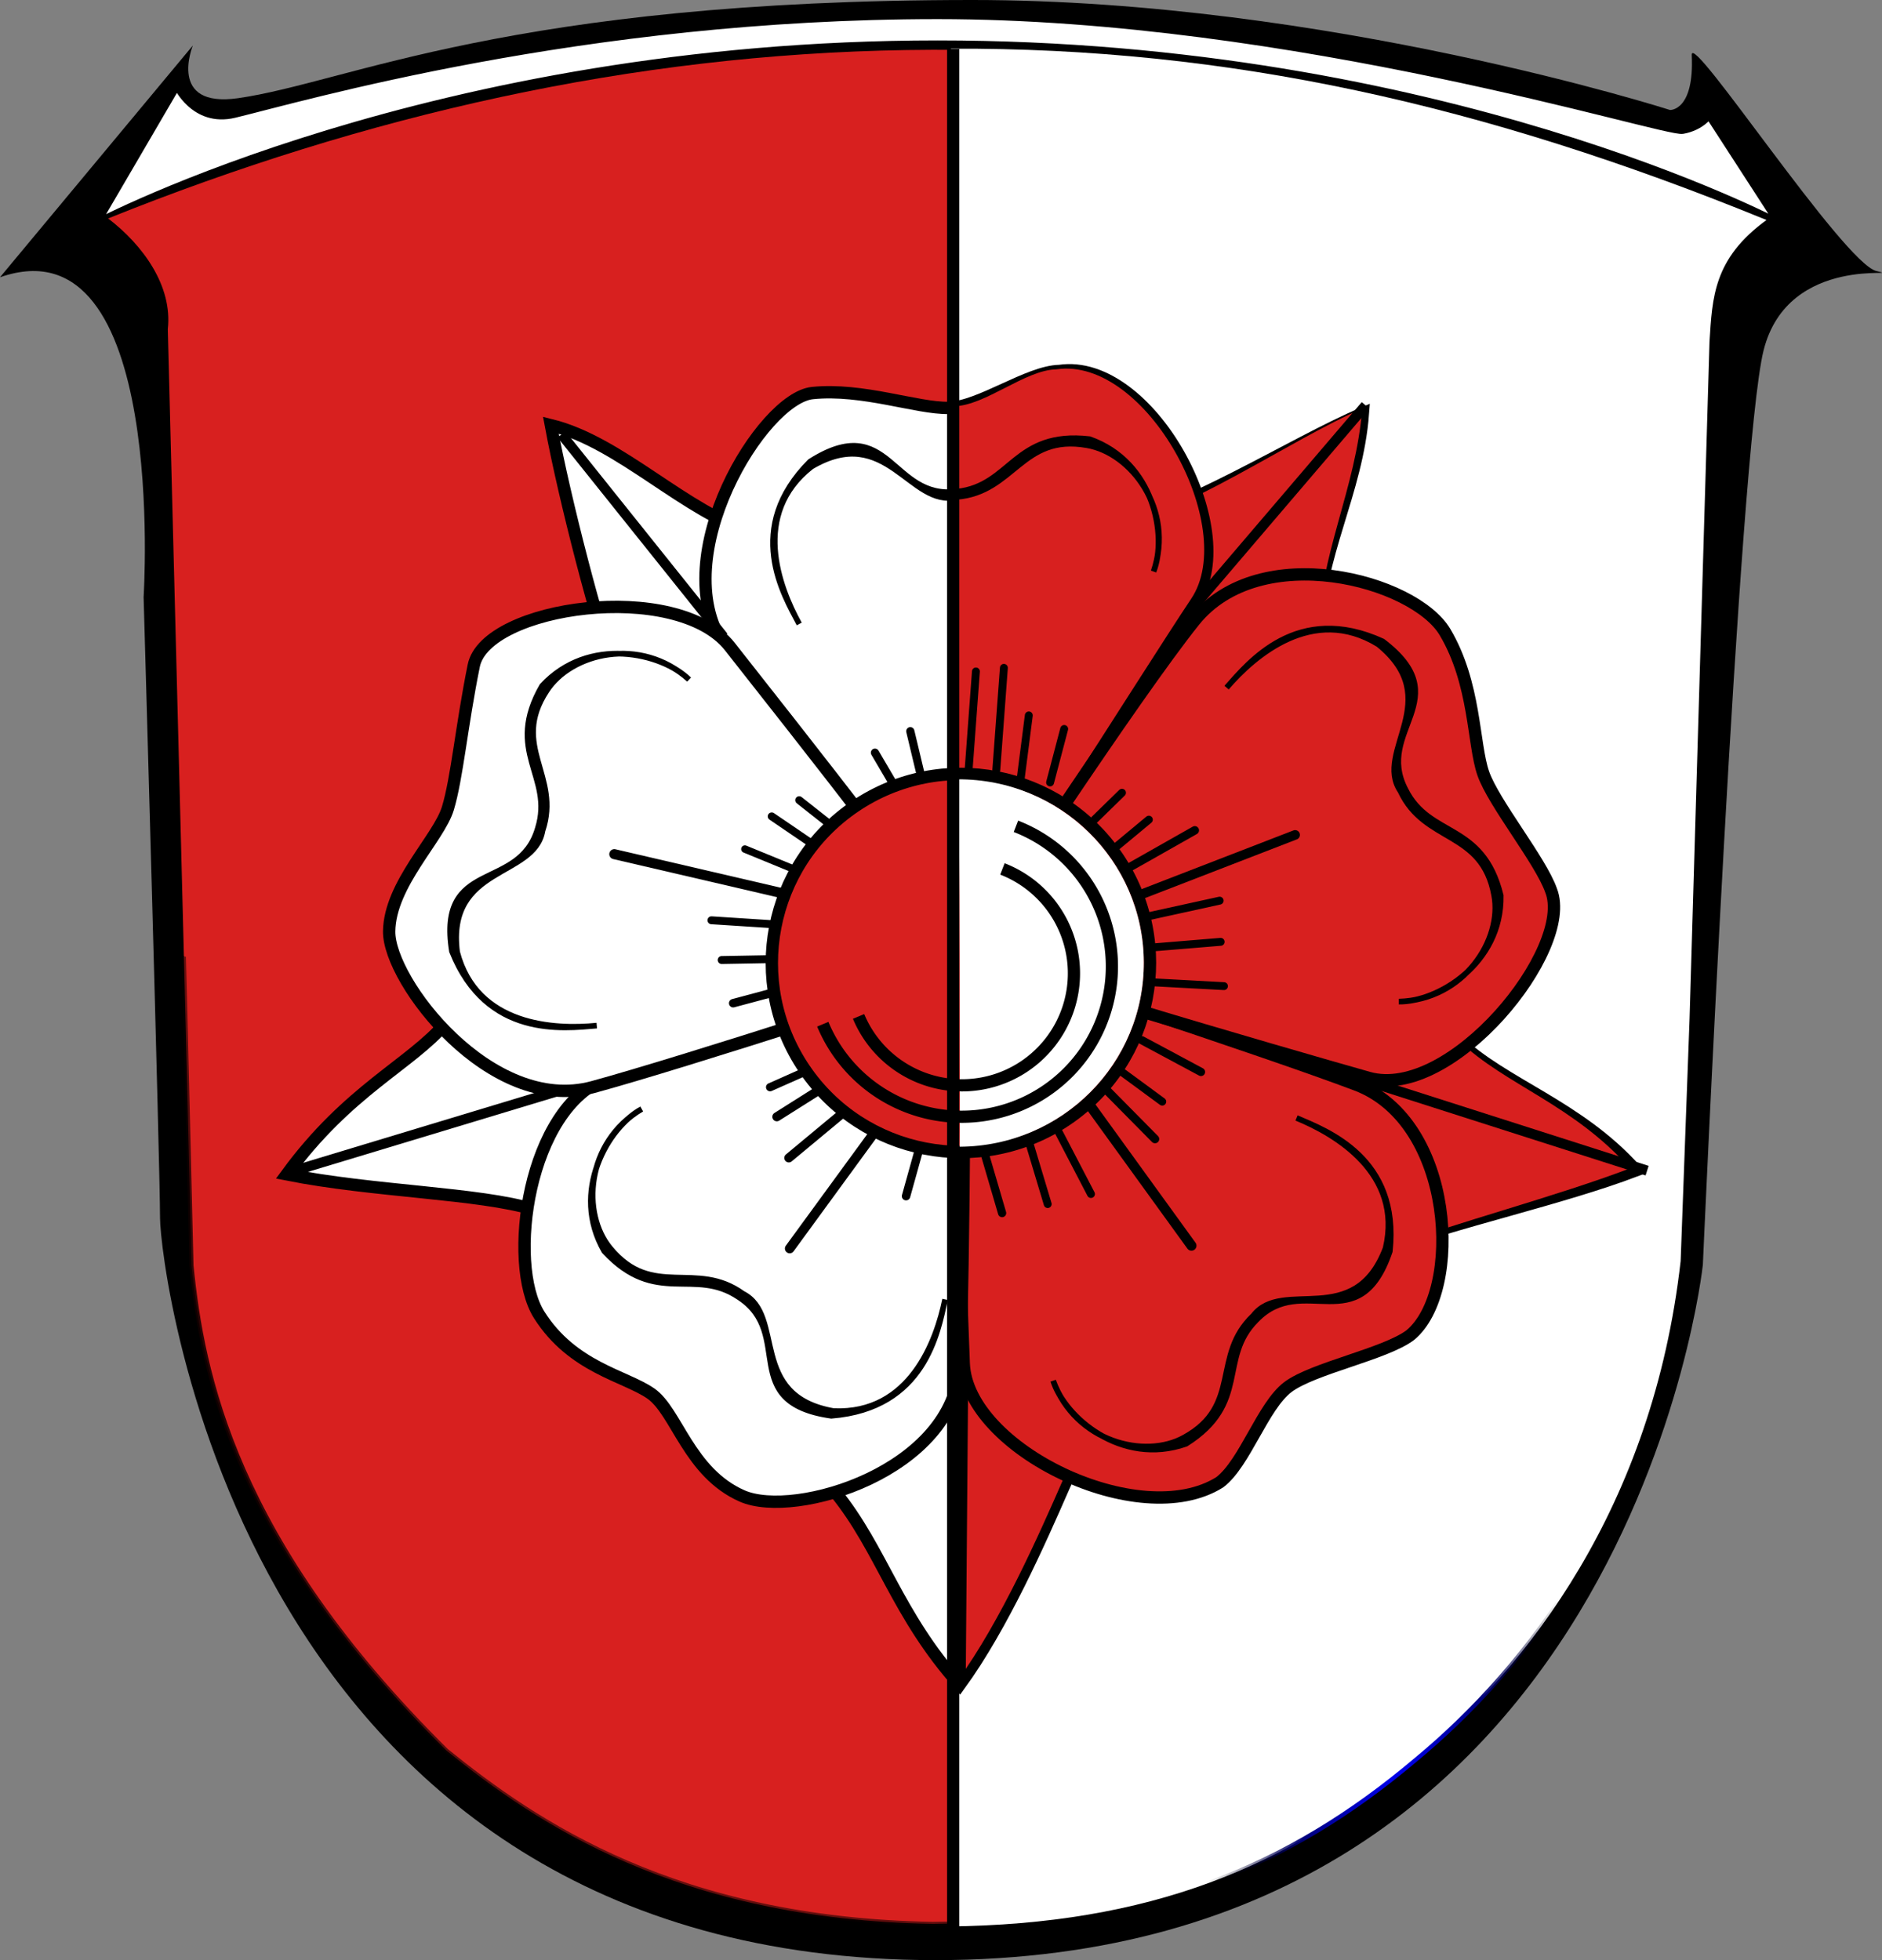 <?xml version="1.0" encoding="UTF-8" standalone="no"?>
<!-- Created with Inkscape (http://www.inkscape.org/) -->

<svg
   xmlns:dc="http://purl.org/dc/elements/1.1/"
   xmlns:cc="http://creativecommons.org/ns#"
   xmlns:rdf="http://www.w3.org/1999/02/22-rdf-syntax-ns#"
   xmlns:svg="http://www.w3.org/2000/svg"
   xmlns="http://www.w3.org/2000/svg"
   xmlns:xlink="http://www.w3.org/1999/xlink"
   xmlns:sodipodi="http://sodipodi.sourceforge.net/DTD/sodipodi-0.dtd"
   xmlns:inkscape="http://www.inkscape.org/namespaces/inkscape"
   version="1.0"
   width="462.612"
   height="481.887"
   id="svg5361"
   inkscape:version="0.48.4 r9939"
   sodipodi:docname="Wappen_Weimar_(Lahn).svg">
  <rect width="100%" height="100%" fill="#808080" stroke="none"/>
  <sodipodi:namedview
     pagecolor="#ffffff"
     bordercolor="#666666"
     borderopacity="1"
     objecttolerance="10"
     gridtolerance="10"
     guidetolerance="10"
     inkscape:pageopacity="0"
     inkscape:pageshadow="2"
     inkscape:window-width="1600"
     inkscape:window-height="837"
     id="namedview160"
     showgrid="false"
     showguides="true"
     inkscape:guide-bbox="true"
     inkscape:zoom="1.1747773"
     inkscape:cx="242.8973"
     inkscape:cy="245.25452"
     inkscape:window-x="-8"
     inkscape:window-y="-8"
     inkscape:window-maximized="1"
     inkscape:current-layer="svg5361">
    <sodipodi:guide
       orientation="1,0"
       position="-174.661,533.588"
       id="guide3139" />
  </sodipodi:namedview>
  <defs
     id="defs5363">
    <linearGradient
       id="linearGradient3315">
      <stop
         id="stop3317"
         style="stop-color:#d8201f;stop-opacity:1"
         offset="0" />
      <stop
         id="stop3319"
         style="stop-color:#d8201f;stop-opacity:0"
         offset="1" />
    </linearGradient>
    <linearGradient
       id="linearGradient3305">
      <stop
         id="stop3307"
         style="stop-color:#ffffff;stop-opacity:1"
         offset="0" />
      <stop
         id="stop3313"
         style="stop-color:#000000;stop-opacity:1"
         offset="0.5" />
      <stop
         id="stop3309"
         style="stop-color:#ffffff;stop-opacity:0"
         offset="1" />
    </linearGradient>
    <linearGradient
       id="linearGradient5734">
      <stop
         id="stop5736"
         style="stop-color:#150000;stop-opacity:1"
         offset="0" />
      <stop
         id="stop5738"
         style="stop-color:#0a0000;stop-opacity:0.498"
         offset="1" />
      <stop
         id="stop5740"
         style="stop-color:#000000;stop-opacity:0"
         offset="1" />
    </linearGradient>
    <linearGradient
       id="linearGradient5570">
      <stop
         id="stop5742"
         style="stop-color:#0000ff;stop-opacity:1"
         offset="0" />
      <stop
         id="stop5754"
         style="stop-color:#00007f;stop-opacity:1"
         offset="0.5" />
      <stop
         id="stop5756"
         style="stop-color:#00003f;stop-opacity:0.498"
         offset="0.75" />
      <stop
         id="stop5574"
         style="stop-color:#000000;stop-opacity:0"
         offset="1" />
    </linearGradient>
    <linearGradient
       id="linearGradient5556">
      <stop
         id="stop5558"
         style="stop-color:#000000;stop-opacity:1"
         offset="0" />
      <stop
         id="stop5560"
         style="stop-color:#000000;stop-opacity:0"
         offset="1" />
    </linearGradient>
    <linearGradient
       id="linearGradient3635">
      <stop
         id="stop3637"
         style="stop-color:#00a43f;stop-opacity:1"
         offset="0" />
      <stop
         id="stop3643"
         style="stop-color:#000000;stop-opacity:0.498"
         offset="0.973" />
      <stop
         id="stop3639"
         style="stop-color:#00a43f;stop-opacity:0"
         offset="1" />
    </linearGradient>
    <linearGradient
       id="linearGradient3599">
      <stop
         id="stop3601"
         style="stop-color:#f9d100;stop-opacity:1"
         offset="0" />
      <stop
         id="stop3613"
         style="stop-color:#f9d100;stop-opacity:0.69"
         offset="0.639" />
      <stop
         id="stop3607"
         style="stop-color:#ffffff;stop-opacity:0.588"
         offset="0.956" />
      <stop
         id="stop3609"
         style="stop-color:#fce87f;stop-opacity:0.294"
         offset="0.979" />
      <stop
         id="stop3603"
         style="stop-color:#f9d100;stop-opacity:0"
         offset="1" />
    </linearGradient>
    <linearGradient
       id="linearGradient3587">
      <stop
         id="stop3589"
         style="stop-color:#f9d100;stop-opacity:1"
         offset="0" />
      <stop
         id="stop3597"
         style="stop-color:#f9d100;stop-opacity:0.749"
         offset="0.028" />
      <stop
         id="stop3595"
         style="stop-color:#f9d100;stop-opacity:0.498"
         offset="0.956" />
      <stop
         id="stop3591"
         style="stop-color:#f9d100;stop-opacity:0"
         offset="1" />
    </linearGradient>
    <linearGradient
       id="linearGradient3980">
      <stop
         id="stop3982"
         style="stop-color:#f9d100;stop-opacity:1"
         offset="0" />
      <stop
         id="stop3988"
         style="stop-color:#f9d100;stop-opacity:1"
         offset="0.5" />
      <stop
         id="stop3984"
         style="stop-color:#f9d100;stop-opacity:0"
         offset="1" />
    </linearGradient>
    <linearGradient
       id="linearGradient3770">
      <stop
         id="stop3772"
         style="stop-color:#f9d100;stop-opacity:1"
         offset="0" />
      <stop
         id="stop3585"
         style="stop-color:#f9d100;stop-opacity:1"
         offset="0.148" />
      <stop
         id="stop3780"
         style="stop-color:#ffffff;stop-opacity:1"
         offset="0.5" />
      <stop
         id="stop3774"
         style="stop-color:#ffffff;stop-opacity:0"
         offset="1" />
    </linearGradient>
    <linearGradient
       id="linearGradient5353">
      <stop
         id="stop5355"
         style="stop-color:#f9d100;stop-opacity:1"
         offset="0" />
      <stop
         id="stop5357"
         style="stop-color:#f9d100;stop-opacity:0"
         offset="1" />
    </linearGradient>
    <radialGradient
       cx="-941.504"
       cy="516.538"
       r="209.292"
       fx="-941.504"
       fy="516.538"
       id="radialGradient5359"
       xlink:href="#linearGradient5353"
       gradientUnits="userSpaceOnUse"
       gradientTransform="matrix(0.42,-8.891,9.917,0.464,-4258.93,-7979.38)" />
    <radialGradient
       cx="-941.504"
       cy="516.538"
       r="209.292"
       fx="-941.504"
       fy="516.538"
       id="radialGradient2893"
       xlink:href="#linearGradient5353"
       gradientUnits="userSpaceOnUse"
       gradientTransform="matrix(0.462,-9.462,10.927,0.494,-4923.85,-8781.59)" />
    <radialGradient
       cx="-941.504"
       cy="516.538"
       r="209.292"
       fx="-941.504"
       fy="516.538"
       id="radialGradient3442"
       xlink:href="#linearGradient5353"
       gradientUnits="userSpaceOnUse"
       gradientTransform="matrix(0.374,-7.595,8.848,0.397,-3880.78,-7030.1)" />
    <radialGradient
       cx="-941.504"
       cy="516.538"
       r="209.292"
       fx="-941.504"
       fy="516.538"
       id="radialGradient2822"
       xlink:href="#linearGradient5353"
       gradientUnits="userSpaceOnUse"
       gradientTransform="matrix(0.371,-7.595,8.771,0.397,-4730.55,-7040.28)" />
    <radialGradient
       cx="-941.504"
       cy="516.538"
       r="209.292"
       fx="-941.504"
       fy="516.538"
       id="radialGradient2820"
       xlink:href="#linearGradient5353"
       gradientUnits="userSpaceOnUse"
       gradientTransform="matrix(0.42,-8.891,9.917,0.464,-4258.93,-7979.38)" />
    <linearGradient
       id="linearGradient2814">
      <stop
         id="stop2816"
         style="stop-color:#ffffff;stop-opacity:1"
         offset="0" />
      <stop
         id="stop2818"
         style="stop-color:#f9d100;stop-opacity:0"
         offset="1" />
    </linearGradient>
    <linearGradient
       id="linearGradient3448">
      <stop
         id="stop3450"
         style="stop-color:#f9d100;stop-opacity:0"
         offset="0" />
      <stop
         id="stop3452"
         style="stop-color:#000000;stop-opacity:0"
         offset="1" />
    </linearGradient>
    <radialGradient
       cx="-941.504"
       cy="516.538"
       r="209.292"
       fx="-941.504"
       fy="516.538"
       id="radialGradient3022"
       xlink:href="#linearGradient5353"
       gradientUnits="userSpaceOnUse"
       gradientTransform="matrix(0.374,-7.595,8.848,0.397,-3880.78,-7030.1)" />
    <radialGradient
       cx="-941.504"
       cy="516.538"
       r="209.292"
       fx="-941.504"
       fy="516.538"
       id="radialGradient3977"
       xlink:href="#linearGradient5353"
       gradientUnits="userSpaceOnUse"
       gradientTransform="matrix(0.376,-7.704,8.896,0.402,-3870.8,-7107.54)" />
    <radialGradient
       cx="263.015"
       cy="254.599"
       r="203.22"
       fx="263.015"
       fy="254.599"
       id="radialGradient3778"
       xlink:href="#linearGradient3770"
       gradientUnits="userSpaceOnUse"
       gradientTransform="matrix(1.541,1.508,-1.365,1.395,210.613,-496.552)" />
    <linearGradient
       x1="-645.17"
       y1="187.54"
       x2="-343.188"
       y2="141.644"
       id="linearGradient4044"
       xlink:href="#linearGradient3980"
       gradientUnits="userSpaceOnUse"
       gradientTransform="translate(-220.872,-28.685)" />
    <linearGradient
       x1="-645.17"
       y1="187.54"
       x2="-343.188"
       y2="141.644"
       id="linearGradient4074"
       xlink:href="#linearGradient3980"
       gradientUnits="userSpaceOnUse"
       gradientTransform="translate(-220.872,-28.685)" />
    <radialGradient
       cx="273.578"
       cy="340.002"
       r="203.22"
       fx="273.578"
       fy="340.002"
       id="radialGradient3605"
       xlink:href="#linearGradient3599"
       gradientUnits="userSpaceOnUse"
       gradientTransform="matrix(1.453,-1.437,1.599,1.617,-589.551,205.65)" />
    <linearGradient
       x1="229.791"
       y1="478.816"
       x2="197.78"
       y2="164.034"
       id="linearGradient4270"
       xlink:href="#linearGradient3635"
       gradientUnits="userSpaceOnUse"
       gradientTransform="translate(0.706,3.28)" />
    <linearGradient
       x1="1353.538"
       y1="330.394"
       x2="283.876"
       y2="-155.146"
       id="linearGradient4987"
       xlink:href="#linearGradient4981"
       gradientUnits="userSpaceOnUse"
       gradientTransform="matrix(1.575,0,0,1.575,-1858.36,-202.978)" />
    <linearGradient
       id="linearGradient4981">
      <stop
         id="stop4983"
         style="stop-color:#f8f8f8;stop-opacity:1"
         offset="0" />
      <stop
         id="stop4985"
         style="stop-color:#f8f8f8;stop-opacity:0"
         offset="1" />
    </linearGradient>
    <radialGradient
       cx="177.134"
       cy="266.597"
       r="203.72"
       fx="177.134"
       fy="266.597"
       id="radialGradient5568"
       xlink:href="#linearGradient5734"
       gradientUnits="userSpaceOnUse"
       gradientTransform="matrix(0.165,-0.457,3.621,1.309,-1110.274,12.515)" />
    <radialGradient
       cx="327.939"
       cy="447.43"
       r="101.13"
       fx="327.939"
       fy="447.43"
       id="radialGradient5746"
       xlink:href="#linearGradient5570"
       gradientUnits="userSpaceOnUse"
       gradientTransform="matrix(-2.145,-5.544,0.491,-0.19,805.038,2283.758)" />
    <radialGradient
       cx="334.13"
       cy="290.493"
       r="101.13"
       fx="334.13"
       fy="290.493"
       id="radialGradient3311"
       xlink:href="#linearGradient3305"
       gradientUnits="userSpaceOnUse"
       gradientTransform="matrix(7.337,-4.08,4.346,7.816,-3400.382,-549.811)" />
    <radialGradient
       cx="269.326"
       cy="315.9"
       r="203.72"
       fx="269.326"
       fy="315.9"
       id="radialGradient3323"
       xlink:href="#linearGradient3315"
       gradientUnits="userSpaceOnUse"
       gradientTransform="matrix(2.404,-1.91,2.933,3.693,-1383.835,-329.274)" />
  </defs>
  <path
     d="M 0,68.164 L 47.404,11.185 C 47.404,11.185 41.055,26.627 58.499,24.141 C 85.729,20.258 125.063,-1.4210855e-14 239.042,-1.4210855e-14 C 326.178,-1.4210855e-14 410.508,27.04 410.508,27.04 C 410.508,27.04 416.511,27.33 415.844,13.522 C 415.545,7.302 453.163,64.702 461.234,66.633 C 469.305,68.565 439.555,61.998 433.504,86.138 C 427.452,110.283 418.575,310.957 418.575,310.957 C 418.575,310.957 400.423,481.887 229.965,481.887 C 59.508,481.887 39.337,311.922 39.337,299.367 C 39.337,286.813 35.3,146.789 35.3,146.789 C 35.3,146.789 41.354,53.679 0,68.164 z"
     id="path2827" />
  <path
     d="M 437.324,54.9 C 437.324,54.9 354.435,10.874 230.505,10.874 C 106.576,10.874 23.684,54.9 23.684,54.9 L 43.502,20.959 C 43.502,20.959 47.71,30.404 57.588,28.042 C 73.81,24.166 143.097,3.764 230.505,3.764 C 317.912,3.764 409.072,32.761 413.593,31.976 C 418.114,31.192 420.097,28.297 420.097,28.297 L 437.324,54.9 z"
     id="path2829"
     style="fill:#ffffff;fill-opacity:1;stroke:#000000;stroke-width:1.875" />
  <path
     d="M 229.321,472.979 C 278.256,472.479 316.653,458.498 347.662,432.037 C 374.816,409.382 405.331,369.994 412.121,309.581 L 414.297,249.96 L 419.148,83.794 C 419.837,72.87 420.137,63.369 433.019,53.918 C 287.992,-5.899 153.157,2.827 26.579,53.702 C 35.18,60.293 42.441,70.31 41.25,80.928 L 45.59,249.994 L 47.068,311.153 C 49.731,337.601 57.541,378.693 109.771,430.399 C 131.69,448.098 166.244,471.887 229.321,472.979 z"
     id="path2831"
     style="fill:#d8201f;fill-opacity:1;fill-rule:evenodd;stroke:url(#radialGradient5568);stroke-width:1px;stroke-linecap:butt;stroke-linejoin:miter;stroke-opacity:1" />
  <path
     d="M 232.961,473.61 C 282.383,473.11 316.698,459.113 348.015,432.623 C 375.439,409.943 406.258,370.512 413.116,310.033 L 415.313,250.346 L 420.212,83.998 C 420.908,73.061 421.211,63.55 434.221,54.089 C 364.64,25.641 301.767,11.663 233.752,11.969 C 232.699,14.734 235.242,472.492 232.961,473.61 z"
     id="path3915"
     style="fill:#ffffff;fill-opacity:1;fill-rule:evenodd;stroke:url(#radialGradient5746);stroke-width:1px;stroke-linecap:butt;stroke-linejoin:miter;stroke-opacity:1" />
  <path
     d="M 233.892,323.838 C 231.724,334.452 224.957,353.282 205.334,352.441 C 183.276,348.567 193.02,327.903 182.084,322.363 C 170.091,313.684 158.932,323.876 148.131,310.745 C 140.749,301.918 141.777,283.648 156.181,275.062 C 147.576,279.681 137.819,296.272 146.614,311.487 C 159.874,325.755 169.634,315.434 181.149,323.326 C 195.492,332.731 180.656,350.218 204.751,353.644 C 228.721,351.734 232.044,332.19 233.892,323.838 z"
     id="path5128"
     style="fill:#000000;fill-opacity:1;fill-rule:evenodd;stroke:#000000;stroke-width:1.445px;stroke-linecap:butt;stroke-linejoin:miter;stroke-opacity:1" />
  <path
     d="M 323.919,277.355 C 333.947,281.453 351.194,291.597 346.728,310.723 C 338.829,331.679 320.331,318.271 312.858,327.99 C 302.105,338.164 310.05,351.02 295.143,359.198 C 285.099,364.814 267.337,360.415 261.573,344.668 C 264.516,353.98 279.009,366.646 295.591,360.827 C 312.071,350.443 303.74,338.938 313.631,329.087 C 325.533,316.737 339.965,334.561 347.801,311.519 C 350.371,287.611 331.783,280.72 323.919,277.355 z"
     id="path5214"
     style="fill:#000000;fill-opacity:1;fill-rule:evenodd;stroke:#000000;stroke-width:1.445px;stroke-linecap:butt;stroke-linejoin:miter;stroke-opacity:1" />
  <path
     d="M 235.89,414.202 C 220.369,396.826 216.784,380.986 205.387,366.936 C 181.364,337.321 168.414,308.7 131.217,297.359 C 117.777,293.261 91.867,292.97 70.474,288.715 C 85.632,267.975 100.882,261.705 109.579,251.513 C 139.689,216.229 166.356,207.235 151.96,167.881 C 146.851,153.915 138.781,122.72 135.408,104.521 C 152.674,108.786 168.136,125.783 185.465,131.138 C 213.668,139.854 240.766,137.133 268.633,131.259 C 290.88,126.57 317.526,109.036 335.015,101.628 C 333.563,121.066 323.736,136.807 323.681,155.503 C 323.574,192.674 334.469,233.207 358.273,255.827 C 369.767,266.749 387.928,271.892 402.112,287.742 C 383.919,294.662 357.849,300.313 339.374,307.105 C 308.613,318.412 275.578,333.271 261.396,365.649 C 255.632,378.809 246.476,399.632 235.89,414.202 z"
     id="path4938"
     style="fill:#ffffff;fill-opacity:1;stroke:#000000;stroke-width:3.034;stroke-linecap:round;stroke-linejoin:miter;marker-start:none;stroke-miterlimit:4;stroke-dasharray:none;stroke-opacity:1" />
  <path
     d="m 235.423,413.108 c 0.362,-0.14 1.832,-35.189 0.692,-70.159 -2.644,-81.166 -9.021,-204.545 -9.427,-204.967 14.349,-0.985 28.649,-3.718 42.381,-6.612 22.247,-4.689 48.271,-23.467 65.76,-30.875 -1.453,19.439 -10.658,36.424 -10.712,55.119 -0.108,37.171 10.788,77.704 34.592,100.324 11.494,10.922 27.789,15.443 41.972,31.293 -18.192,6.919 -42.397,13.193 -60.872,19.984 -30.761,11.308 -64.397,24.361 -78.579,56.739 -5.764,13.16 -15.221,34.584 -25.807,49.154 z"
     id="path4990"
     style="fill:#d8201f;fill-opacity:1;stroke:none;stroke-width:2.457;marker-start:none"
     inkscape:connector-curvature="0"
     sodipodi:nodetypes="cscscsscssc" />
  <path
     d="M 346.656,328.233 C 340.498,332.902 322.713,336.35 316.555,341.018 C 310.397,345.687 305.995,359.729 299.837,364.398 C 280.147,376.822 237.707,356.246 236.891,335.182 C 236.083,314.327 233.115,233.123 235.601,233.798 C 242.157,235.576 311.759,258.448 333.427,266.677 C 357.594,275.855 359.628,317.529 346.656,328.233 z"
     id="path4828"
     style="fill:#d8201f;fill-opacity:1;stroke:#000000;stroke-width:3.034;stroke-linecap:round;stroke-linejoin:miter;stroke-miterlimit:4;stroke-dasharray:none;stroke-opacity:1" />
  <path
     d="M 182.414,367.776 C 169.321,362.009 166.339,347.016 159.994,342.6 C 153.65,338.184 140.767,336.252 132.533,323.254 C 124.565,310.677 129.65,272.182 149.331,264.939 C 169.011,257.697 236.787,229.929 236.915,232.502 C 237.252,239.287 237.033,312.549 235.91,335.698 C 234.657,361.518 195.507,373.543 182.414,367.776 z"
     id="path4830"
     style="fill:#ffffff;fill-opacity:1;stroke:#000000;stroke-width:3.034;stroke-linecap:round;stroke-linejoin:miter;stroke-miterlimit:4;stroke-dasharray:none;stroke-opacity:1" />
  <path
     d="M 199.69,96.636 C 212.009,95.369 225.43,100.438 233.157,100.282 C 240.884,100.126 252.699,91.356 260.426,91.2 C 282.497,87.95 305.291,130.063 293.572,147.58 C 281.969,164.923 237.266,236.599 235.65,234.592 C 231.39,229.3 190.47,177.766 177.773,158.373 C 163.611,136.742 187.37,97.902 199.69,96.636 z"
     id="path4834"
     style="fill:#ffffff;fill-opacity:1;stroke:#000000;stroke-width:3.034;stroke-linecap:round;stroke-linejoin:miter;stroke-miterlimit:4;stroke-dasharray:none;stroke-opacity:1" />
  <path
     d="M 232.309,319.459 C 230.229,329.644 223.735,347.715 204.903,346.909 C 183.734,343.191 193.085,323.359 182.59,318.043 C 171.08,309.713 160.371,319.495 150.005,306.893 C 142.92,298.421 143.907,280.888 157.731,272.648 C 149.473,277.082 140.109,293.004 148.549,307.605 C 161.275,321.298 170.642,311.393 181.692,318.967 C 195.457,327.993 181.219,344.775 204.343,348.063 C 227.347,346.23 230.536,327.473 232.309,319.459 z"
     id="path4844"
     style="fill:#000000;fill-opacity:1;fill-rule:evenodd;stroke:#000000;stroke-width:1.387px;stroke-linecap:butt;stroke-linejoin:miter;stroke-opacity:1" />
  <path
     d="M 318.708,274.849 C 328.331,278.782 344.884,288.516 340.597,306.872 C 333.017,326.984 315.264,314.116 308.093,323.443 C 297.773,333.207 305.398,345.545 291.092,353.393 C 281.453,358.783 264.407,354.561 258.875,339.449 C 261.699,348.386 275.608,360.541 291.522,354.956 C 307.337,344.991 299.342,333.949 308.834,324.496 C 320.257,312.644 334.107,329.749 341.627,307.636 C 344.094,284.692 326.255,278.078 318.708,274.849 z"
     id="path4936"
     style="fill:#000000;fill-opacity:1;fill-rule:evenodd;stroke:#000000;stroke-width:1.387px;stroke-linecap:butt;stroke-linejoin:miter;stroke-opacity:1" />
  <path
     d="M 288.396,155.024 L 335.669,99.665"
     id="path5044"
     style="fill:none;fill-rule:evenodd;stroke:#000000;stroke-width:2.47;stroke-linecap:butt;stroke-linejoin:miter;stroke-miterlimit:4;stroke-dasharray:none;stroke-opacity:1" />
  <path
     d="M 236.147,413.16 L 236.769,336.652"
     id="path5048"
     style="fill:none;fill-rule:evenodd;stroke:#000000;stroke-width:2.47;stroke-linecap:butt;stroke-linejoin:miter;stroke-miterlimit:4;stroke-dasharray:none;stroke-opacity:1" />
  <path
     d="M 151.553,263.877 L 71.314,288.135"
     id="path5050"
     style="fill:none;fill-rule:evenodd;stroke:#000000;stroke-width:2.47;stroke-linecap:butt;stroke-linejoin:miter;stroke-miterlimit:4;stroke-dasharray:none;stroke-opacity:1" />
  <path
     d="m 234.511,99.88 c 7.727,-0.156 17.435,-8.926 25.163,-9.082 22.071,-3.25 44.865,38.863 33.146,56.38 -11.603,17.343 -56.307,89.019 -57.922,87.012 0.052,-0.026 -0.824,-2.521 -0.897,-7.437 -0.425,-28.696 0.334,-126.813 0.51,-126.873 z"
     id="path5287"
     style="fill:#d8201f;fill-opacity:1;stroke:none"
     inkscape:connector-curvature="0"
     sodipodi:nodetypes="ccscsc" />
  <path
     d="M 224.759,246.444 C 218.206,237.8 219.898,225.482 228.539,218.931 C 237.18,212.38 249.497,214.077 256.05,222.721 C 262.604,231.365 260.911,243.683 252.271,250.234 C 243.63,256.785 231.312,255.088 224.759,246.444 z"
     id="path5116"
     style="fill:#000000;fill-opacity:1;stroke:#000000;stroke-width:3.161;stroke-linecap:round;stroke-linejoin:round;stroke-miterlimit:4;stroke-dasharray:none;stroke-opacity:1" />
  <path
     d="M 149.083,209.736 L 196.907,220.861"
     id="path5132"
     style="fill:#000000;fill-rule:evenodd;stroke:#000000;stroke-width:2.574;stroke-linecap:round;stroke-linejoin:miter;stroke-miterlimit:4;stroke-dasharray:none;stroke-opacity:1" />
  <path
     d="M 288.239,217.958 L 327.631,202.718"
     id="path5134"
     style="fill:#000000;fill-rule:evenodd;stroke:#000000;stroke-width:2.456;stroke-linecap:round;stroke-linejoin:miter;stroke-miterlimit:4;stroke-dasharray:none;stroke-opacity:1" />
  <path
     d="m 246.326,298.23 -4.479,-15.281"
     id="path5144"
     style="fill:#000000;fill-rule:evenodd;stroke:#000000;stroke-width:2.023;stroke-linecap:round;stroke-linejoin:miter;stroke-miterlimit:4;stroke-opacity:1;stroke-dasharray:none"
     inkscape:connector-curvature="0" />
  <path
     d="m 280.682,255.739 14.533,7.795"
     id="path5154"
     style="fill:#000000;fill-rule:evenodd;stroke:#000000;stroke-width:2.023;stroke-linecap:round;stroke-linejoin:miter;stroke-miterlimit:4;stroke-opacity:1;stroke-dasharray:none"
     inkscape:connector-curvature="0" />
  <path
     d="M 290.818,240.456 L 309.404,241.456"
     id="path5156"
     style="fill:#000000;fill-rule:evenodd;stroke:#000000;stroke-width:2.023;stroke-linecap:round;stroke-linejoin:miter;stroke-miterlimit:4;stroke-dasharray:none;stroke-opacity:1" />
  <path
     d="M 308.558,230.11 L 291.196,231.542"
     id="path5158"
     style="fill:#000000;fill-rule:evenodd;stroke:#000000;stroke-width:2.023;stroke-linecap:round;stroke-linejoin:miter;stroke-miterlimit:4;stroke-dasharray:none;stroke-opacity:1" />
  <path
     d="M 289.565,223.671 L 308.298,219.56"
     id="path5160"
     style="fill:#000000;fill-rule:evenodd;stroke:#000000;stroke-width:2.023;stroke-linecap:round;stroke-linejoin:miter;stroke-miterlimit:4;stroke-dasharray:none;stroke-opacity:1" />
  <path
     d="M 284.59,211.371 L 301.933,201.547"
     id="path5162"
     style="fill:#000000;fill-rule:evenodd;stroke:#000000;stroke-width:2.167;stroke-linecap:round;stroke-linejoin:miter;stroke-miterlimit:4;stroke-dasharray:none;stroke-opacity:1" />
  <path
     d="M 281.272,206.2 L 290.166,198.812"
     id="path5164"
     style="fill:#000000;fill-rule:evenodd;stroke:#000000;stroke-width:2.023;stroke-linecap:round;stroke-linejoin:miter;stroke-miterlimit:4;stroke-dasharray:none;stroke-opacity:1" />
  <path
     d="M 275.085,199.931 L 283.286,191.919"
     id="path5166"
     style="fill:#000000;fill-rule:evenodd;stroke:#000000;stroke-width:2.023;stroke-linecap:round;stroke-linejoin:miter;stroke-miterlimit:4;stroke-dasharray:none;stroke-opacity:1" />
  <path
     d="M 226.249,190.173 L 223.76,179.768"
     id="path5176"
     style="fill:#000000;fill-rule:evenodd;stroke:#000000;stroke-width:2.023;stroke-linecap:round;stroke-linejoin:miter;stroke-miterlimit:4;stroke-dasharray:none;stroke-opacity:1" />
  <path
     d="M 219.378,192.385 L 215.074,185.048"
     id="path5178"
     style="fill:#000000;fill-rule:evenodd;stroke:#000000;stroke-width:2.023;stroke-linecap:round;stroke-linejoin:miter;stroke-miterlimit:4;stroke-dasharray:none;stroke-opacity:1" />
  <path
     d="M 207.76,204.846 L 196.44,195.906"
     id="path5180"
     style="fill:#000000;fill-rule:evenodd;stroke:#000000;stroke-width:2.023;stroke-linecap:round;stroke-linejoin:miter;stroke-miterlimit:4;stroke-dasharray:none;stroke-opacity:1" />
  <path
     d="M 203.738,209.821 L 189.403,200.054"
     id="path5182"
     style="fill:#000000;fill-rule:evenodd;stroke:#000000;stroke-width:2.023;stroke-linecap:round;stroke-linejoin:miter;stroke-miterlimit:4;stroke-dasharray:none;stroke-opacity:1" />
  <path
     d="M 199.468,215.388 L 182.53,208.433"
     id="path5184"
     style="fill:#000000;fill-rule:evenodd;stroke:#000000;stroke-width:1.91;stroke-linecap:round;stroke-linejoin:miter;stroke-miterlimit:4;stroke-dasharray:none;stroke-opacity:1" />
  <path
     d="M 196.096,228.1 L 173.96,226.673"
     id="path5186"
     style="fill:#000000;fill-rule:evenodd;stroke:#000000;stroke-width:2.023;stroke-linecap:round;stroke-linejoin:miter;stroke-miterlimit:4;stroke-dasharray:none;stroke-opacity:1" />
  <path
     d="M 194.333,236.538 L 176.581,236.855"
     id="path5188"
     style="fill:#000000;fill-rule:evenodd;stroke:#000000;stroke-width:2.023;stroke-linecap:round;stroke-linejoin:miter;stroke-miterlimit:4;stroke-dasharray:none;stroke-opacity:1" />
  <path
     d="M 195.098,243.757 L 179.533,247.916"
     id="path5190"
     style="fill:#000000;fill-rule:evenodd;stroke:#000000;stroke-width:2.167;stroke-linecap:round;stroke-linejoin:miter;stroke-miterlimit:4;stroke-dasharray:none;stroke-opacity:1" />
  <path
     d="M 201.17,262.003 L 189.296,267.283"
     id="path5192"
     style="fill:#000000;fill-rule:evenodd;stroke:#000000;stroke-width:2.023;stroke-linecap:round;stroke-linejoin:miter;stroke-miterlimit:4;stroke-dasharray:none;stroke-opacity:1" />
  <path
     d="M 207.603,250.262 C 215.615,274.471 243.699,285.036 266.197,266.991 C 293.674,240.456 270.894,210.589 262.321,206.81"
     id="path5206"
     style="fill:#000000;fill-rule:evenodd;stroke:#000000;stroke-width:1.969;stroke-linecap:round;stroke-linejoin:miter;stroke-miterlimit:4;stroke-dasharray:none;stroke-opacity:1" />
  <path
     d="M 144.588,253.658 C 133.808,254.723 113.819,253.821 108.825,234.825 C 106.009,212.608 128.63,215.811 130.691,203.727 C 135.44,189.705 122.406,182.056 131.76,167.857 C 138.012,158.196 155.77,153.781 168.228,165.005 C 161.272,158.15 142.539,153.729 130.602,166.627 C 120.889,183.51 133.633,189.786 129.495,203.118 C 124.748,219.6 103.658,210.592 107.504,234.624 C 116.41,256.959 136.064,254.36 144.588,253.658 z"
     id="path5208"
     style="fill:#000000;fill-opacity:1;fill-rule:evenodd;stroke:#000000;stroke-width:1.445px;stroke-linecap:butt;stroke-linejoin:miter;stroke-opacity:1" />
  <path
     d="M 305.907,167.068 C 312.968,158.852 328.046,145.699 344.777,155.987 C 362.158,170.11 343.587,183.416 350.442,193.579 C 356.692,206.999 371.402,203.529 374.443,220.258 C 376.594,231.562 366.801,247.02 350.039,247.507 C 359.805,247.661 376.405,237.92 376.13,220.348 C 371.494,201.43 357.943,205.693 351.728,193.194 C 343.778,177.996 365.251,169.944 345.872,155.221 C 324.005,145.219 311.587,160.673 305.907,167.068 z"
     id="path5212"
     style="fill:#000000;fill-opacity:1;fill-rule:evenodd;stroke:#000000;stroke-width:1.445px;stroke-linecap:butt;stroke-linejoin:miter;stroke-opacity:1" />
  <path
     d="M 223.626,245.221 C 217.337,236.925 218.961,225.104 227.254,218.817 C 235.546,212.53 247.367,214.158 253.656,222.453 C 259.946,230.749 258.321,242.57 250.029,248.857 C 241.736,255.144 229.915,253.516 223.626,245.221 z"
     id="path4824"
     style="fill:none;fill-opacity:1;stroke:#000000;stroke-width:3.034;stroke-linecap:round;stroke-linejoin:round;stroke-miterlimit:4;stroke-dasharray:none;stroke-opacity:1" />
  <path
     d="M 95.659,228.979 C 95.794,217.375 107.861,206.116 110.098,198.718 C 112.335,191.32 113.475,178.346 116.455,163.648 C 119.435,148.95 166.353,142.384 179.393,158.949 C 192.304,175.35 240.999,236.979 238.592,237.894 C 232.244,240.309 168.042,261.196 145.68,267.274 C 120.739,274.053 95.516,241.265 95.659,228.979 z"
     id="path4832"
     style="fill:#ffffff;fill-opacity:1;stroke:#000000;stroke-width:3.034;stroke-linecap:round;stroke-linejoin:miter;stroke-miterlimit:4;stroke-dasharray:none;stroke-opacity:1" />
  <path
     d="M 355.211,155.423 C 362.706,168.094 362.06,182.839 364.599,190.141 C 367.138,197.442 378.736,211.625 381.275,218.927 C 387.006,233.394 356.688,270.726 336.405,264.986 C 316.324,259.304 236.237,236.129 237.646,233.973 C 241.361,228.287 279.061,170.68 293.576,152.617 C 309.764,132.47 347.636,142.616 355.211,155.423 z"
     id="path4836"
     style="fill:#d8201f;fill-opacity:1;stroke:#000000;stroke-width:3.034;stroke-linecap:round;stroke-linejoin:miter;stroke-miterlimit:4;stroke-dasharray:none;stroke-opacity:1" />
  <path
     d="M 151,209.992 L 196.897,220.669"
     id="path4850"
     style="fill:none;fill-rule:evenodd;stroke:#000000;stroke-width:2.47;stroke-linecap:round;stroke-linejoin:miter;stroke-miterlimit:4;stroke-dasharray:none;stroke-opacity:1" />
  <path
     d="m 280.548,219.882 37.805,-14.626"
     id="path4852"
     style="fill:none;stroke:#000000;stroke-width:2.357;stroke-linecap:round;stroke-linejoin:miter;stroke-miterlimit:4;stroke-opacity:1;stroke-dasharray:none"
     inkscape:connector-curvature="0" />
  <path
     d="m 265.304,268.138 27.566,38.104"
     id="path4854"
     style="fill:none;stroke:#000000;stroke-width:2.47;stroke-linecap:round;stroke-linejoin:miter;stroke-miterlimit:4;stroke-opacity:1;stroke-dasharray:none"
     inkscape:connector-curvature="0" />
  <path
     d="M 216.667,276.049 L 194.113,306.944"
     id="path4856"
     style="fill:none;fill-rule:evenodd;stroke:#000000;stroke-width:2.357;stroke-linecap:round;stroke-linejoin:miter;stroke-miterlimit:4;stroke-dasharray:none;stroke-opacity:1" />
  <path
     d="M 222.717,294.067 L 226.474,280.582"
     id="path4860"
     style="fill:none;fill-rule:evenodd;stroke:#000000;stroke-width:2.08;stroke-linecap:round;stroke-linejoin:miter;stroke-miterlimit:4;stroke-dasharray:none;stroke-opacity:1" />
  <path
     d="m 257.534,296.017 -4.957,-16.499"
     id="path4864"
     style="fill:none;stroke:#000000;stroke-width:1.941;stroke-linecap:round;stroke-linejoin:miter;stroke-miterlimit:4;stroke-opacity:1;stroke-dasharray:none"
     inkscape:connector-curvature="0" />
  <path
     d="M 268.169,293.544 259.039,276.003"
     id="path4866"
     style="fill:none;stroke:#000000;stroke-width:1.941;stroke-linecap:round;stroke-linejoin:miter;stroke-miterlimit:4;stroke-opacity:1;stroke-dasharray:none"
     inkscape:connector-curvature="0" />
  <path
     d="M 283.91,280.027 270.563,266.514"
     id="path4868"
     style="fill:none;stroke:#000000;stroke-width:2.08;stroke-linecap:round;stroke-linejoin:miter;stroke-miterlimit:4;stroke-opacity:1;stroke-dasharray:none"
     inkscape:connector-curvature="0" />
  <path
     d="M 285.696,270.834 269.259,258.754"
     id="path4870"
     style="fill:none;stroke:#000000;stroke-width:1.941;stroke-linecap:round;stroke-linejoin:miter;stroke-miterlimit:4;stroke-opacity:1;stroke-dasharray:none"
     inkscape:connector-curvature="0" />
  <path
     d="m 283.023,241.474 17.837,0.959"
     id="path4874"
     style="fill:none;stroke:#000000;stroke-width:1.941;stroke-linecap:round;stroke-linejoin:miter;stroke-miterlimit:4;stroke-opacity:1;stroke-dasharray:none"
     inkscape:connector-curvature="0" />
  <path
     d="m 300.048,231.545 -16.662,1.374"
     id="path4876"
     style="fill:none;stroke:#000000;stroke-width:1.941;stroke-linecap:round;stroke-linejoin:miter;stroke-miterlimit:4;stroke-opacity:1;stroke-dasharray:none"
     inkscape:connector-curvature="0" />
  <path
     d="m 281.82,225.365 17.978,-3.945"
     id="path4878"
     style="fill:none;stroke:#000000;stroke-width:1.941;stroke-linecap:round;stroke-linejoin:miter;stroke-miterlimit:4;stroke-opacity:1;stroke-dasharray:none"
     inkscape:connector-curvature="0" />
  <path
     d="m 277.046,213.561 16.644,-9.428"
     id="path4880"
     style="fill:none;stroke:#000000;stroke-width:2.08;stroke-linecap:round;stroke-linejoin:miter;stroke-miterlimit:4;stroke-opacity:1;stroke-dasharray:none"
     inkscape:connector-curvature="0" />
  <path
     d="m 273.862,208.599 8.535,-7.091"
     id="path4882"
     style="fill:none;stroke:#000000;stroke-width:1.941;stroke-linecap:round;stroke-linejoin:miter;stroke-miterlimit:4;stroke-opacity:1;stroke-dasharray:none"
     inkscape:connector-curvature="0" />
  <path
     d="m 267.924,202.582 7.87,-7.689"
     id="path4884"
     style="fill:none;stroke:#000000;stroke-width:1.941;stroke-linecap:round;stroke-linejoin:miter;stroke-miterlimit:4;stroke-opacity:1;stroke-dasharray:none"
     inkscape:connector-curvature="0" />
  <path
     d="M 244.899,189.287 L 246.763,164.186"
     id="path4888"
     style="fill:none;fill-rule:evenodd;stroke:#000000;stroke-width:1.941;stroke-linecap:round;stroke-linejoin:miter;stroke-miterlimit:4;stroke-dasharray:none;stroke-opacity:1" />
  <path
     d="m 250.845,191.809 2.042,-15.926"
     id="path4890"
     style="fill:none;stroke:#000000;stroke-width:1.941;stroke-linecap:round;stroke-linejoin:miter;stroke-miterlimit:4;stroke-opacity:1;stroke-dasharray:none"
     inkscape:connector-curvature="0" />
  <path
     d="M 258.124,192.362 L 261.583,179.211"
     id="path4892"
     style="fill:none;fill-rule:evenodd;stroke:#000000;stroke-width:1.941;stroke-linecap:round;stroke-linejoin:miter;stroke-miterlimit:4;stroke-dasharray:none;stroke-opacity:1" />
  <path
     d="M 207.313,205.299 L 196.448,196.719"
     id="path4898"
     style="fill:none;fill-rule:evenodd;stroke:#000000;stroke-width:1.941;stroke-linecap:round;stroke-linejoin:miter;stroke-miterlimit:4;stroke-dasharray:none;stroke-opacity:1" />
  <path
     d="M 203.453,210.074 L 189.695,200.7"
     id="path4900"
     style="fill:none;fill-rule:evenodd;stroke:#000000;stroke-width:1.941;stroke-linecap:round;stroke-linejoin:miter;stroke-miterlimit:4;stroke-dasharray:none;stroke-opacity:1" />
  <path
     d="M 199.354,215.416 L 183.1,208.741"
     id="path4902"
     style="fill:none;fill-rule:evenodd;stroke:#000000;stroke-width:1.833;stroke-linecap:round;stroke-linejoin:miter;stroke-miterlimit:4;stroke-dasharray:none;stroke-opacity:1" />
  <path
     d="M 196.119,227.616 L 174.875,226.246"
     id="path4904"
     style="fill:none;fill-rule:evenodd;stroke:#000000;stroke-width:1.941;stroke-linecap:round;stroke-linejoin:miter;stroke-miterlimit:4;stroke-dasharray:none;stroke-opacity:1" />
  <path
     d="M 194.427,235.713 L 177.39,236.017"
     id="path4906"
     style="fill:none;fill-rule:evenodd;stroke:#000000;stroke-width:1.941;stroke-linecap:round;stroke-linejoin:miter;stroke-miterlimit:4;stroke-dasharray:none;stroke-opacity:1" />
  <path
     d="M 195.161,242.641 L 180.223,246.633"
     id="path4908"
     style="fill:none;fill-rule:evenodd;stroke:#000000;stroke-width:2.08;stroke-linecap:round;stroke-linejoin:miter;stroke-miterlimit:4;stroke-dasharray:none;stroke-opacity:1" />
  <path
     d="M 204.685,265.882 L 190.95,274.559"
     id="path4912"
     style="fill:none;fill-rule:evenodd;stroke:#000000;stroke-width:2.219;stroke-linecap:round;stroke-linejoin:miter;stroke-miterlimit:4;stroke-dasharray:none;stroke-opacity:1" />
  <path
     d="M 210.218,271.101 L 193.896,284.669"
     id="path4914"
     style="fill:none;fill-rule:evenodd;stroke:#000000;stroke-width:2.219;stroke-linecap:round;stroke-linejoin:miter;stroke-miterlimit:4;stroke-dasharray:none;stroke-opacity:1" />
  <path
     d="m 197.715,262.779 c -14.386,-21.261 -8.819,-50.155 12.435,-64.536 21.254,-14.381 50.146,-8.803 64.532,12.458 14.386,21.261 8.819,50.155 -12.435,64.536 -21.254,14.381 -50.146,8.803 -64.532,-12.458 l 0,0 z"
     id="path4916"
     style="fill:#d8201f;fill-opacity:1;stroke:#000000;stroke-width:3.034;stroke-linecap:butt;stroke-miterlimit:4;stroke-opacity:1;stroke-dasharray:none"
     inkscape:connector-curvature="0" />
  <path
     d="m 235.357,191.591 c 25.145,-0.146 45.649,19.956 45.797,44.899 0.148,24.943 -20.117,45.282 -45.262,45.429 0.072,-0.118 0.091,-89.845 -0.535,-90.328 z"
     id="path4922"
     style="fill:#ffffff;fill-opacity:1;stroke:none"
     inkscape:connector-curvature="0" />
  <path
     d="M 146.687,252.143 C 136.341,253.165 117.158,252.3 112.365,234.07 C 109.663,212.748 131.372,215.822 133.35,204.225 C 137.907,190.768 125.398,183.427 134.375,169.801 C 140.375,160.529 157.418,156.292 169.374,167.064 C 162.699,160.485 144.721,156.242 133.264,168.62 C 123.943,184.823 136.173,190.846 132.202,203.64 C 127.646,219.458 107.406,210.813 111.097,233.876 C 119.644,255.312 138.506,252.817 146.687,252.143 z"
     id="path4930"
     style="fill:#000000;fill-opacity:1;fill-rule:evenodd;stroke:#000000;stroke-width:1.387px;stroke-linecap:butt;stroke-linejoin:miter;stroke-opacity:1" />
  <path
     d="M 196.46,153.395 C 191.421,144.303 184.611,126.348 199.447,114.721 C 217.951,103.788 223.734,124.937 235.166,122.156 C 249.326,121.005 251.107,106.611 267.176,109.451 C 278.066,111.284 288.713,125.25 283.562,140.497 C 286.957,131.761 283.725,113.574 267.82,107.963 C 249.249,105.828 248.568,119.444 235.248,120.87 C 218.92,122.958 218.833,100.949 199.122,113.48 C 182.831,129.825 192.599,146.152 196.46,153.395 z"
     id="path4932"
     style="fill:#000000;fill-opacity:1;fill-rule:evenodd;stroke:#000000;stroke-width:1.387px;stroke-linecap:butt;stroke-linejoin:miter;stroke-opacity:1" />
  <path
     d="M 301.504,169.043 C 308.279,161.159 322.75,148.536 338.807,158.409 C 355.488,171.963 337.665,184.733 344.244,194.486 C 350.242,207.365 364.358,204.035 367.277,220.089 C 369.342,230.938 359.943,245.773 343.857,246.24 C 353.229,246.388 369.16,237.04 368.896,220.176 C 364.447,202.02 351.443,206.111 345.478,194.116 C 337.848,179.531 358.456,171.804 339.858,157.674 C 318.872,148.075 306.954,162.906 301.504,169.043 z"
     id="path4934"
     style="fill:#000000;fill-opacity:1;fill-rule:evenodd;stroke:#000000;stroke-width:1.387px;stroke-linecap:butt;stroke-linejoin:miter;stroke-opacity:1" />
  <path
     d="M 177.838,156.553 L 138.029,106.792"
     id="path5042"
     style="fill:none;fill-rule:evenodd;stroke:#000000;stroke-width:2.47;stroke-linecap:butt;stroke-linejoin:miter;stroke-miterlimit:4;stroke-dasharray:none;stroke-opacity:1" />
  <path
     d="M 404.872,287.798 L 327.121,262.917"
     id="path5046"
     style="fill:none;fill-rule:evenodd;stroke:#000000;stroke-width:2.47;stroke-linecap:butt;stroke-linejoin:miter;stroke-miterlimit:4;stroke-dasharray:none;stroke-opacity:1" />
  <path
     style="fill:none;stroke:#000000;stroke-width:3;stroke-linecap:butt;stroke-linejoin:miter;stroke-opacity:1;stroke-miterlimit:4;stroke-dasharray:none"
     d="m 234.299,12.05 0,462.85"
     id="path3141"
     inkscape:connector-curvature="0" />
  <path
     inkscape:connector-curvature="0"
     d="m 238.025,190.174 1.864,-25.101"
     id="path4888-1"
     style="fill:none;stroke:#000000;stroke-width:1.941;stroke-linecap:round;stroke-linejoin:miter;stroke-miterlimit:4;stroke-opacity:1;stroke-dasharray:none" />
  <path
     sodipodi:type="arc"
     style="fill:none;stroke:#000000;stroke-width:4.111;stroke-miterlimit:4;stroke-opacity:1;stroke-dasharray:none"
     id="path3929"
     sodipodi:cx="-59.160149"
     sodipodi:cy="119.69086"
     sodipodi:rx="50.6479"
     sodipodi:ry="50.6479"
     d="M -8.992,126.645 A 50.648,50.648 0 1 1 -88.875,78.676"
     sodipodi:start="0.13773619"
     sodipodi:end="4.0854153"
     sodipodi:open="true"
     transform="matrix(0.168,-0.71,0.71,0.168,161.32,175.484)" />
  <path
     sodipodi:type="arc"
     style="fill:none;stroke:#000000;stroke-width:5.523;stroke-miterlimit:4;stroke-opacity:1;stroke-dasharray:none"
     id="path3929-7"
     sodipodi:cx="-59.160149"
     sodipodi:cy="119.69086"
     sodipodi:rx="50.6479"
     sodipodi:ry="50.6479"
     d="M -8.992,126.645 A 50.648,50.648 0 1 1 -88.875,78.676"
     sodipodi:start="0.13773619"
     sodipodi:end="4.0854153"
     sodipodi:open="true"
     transform="matrix(0.125,-0.529,0.529,0.125,180.534,193.035)" />
</svg>
